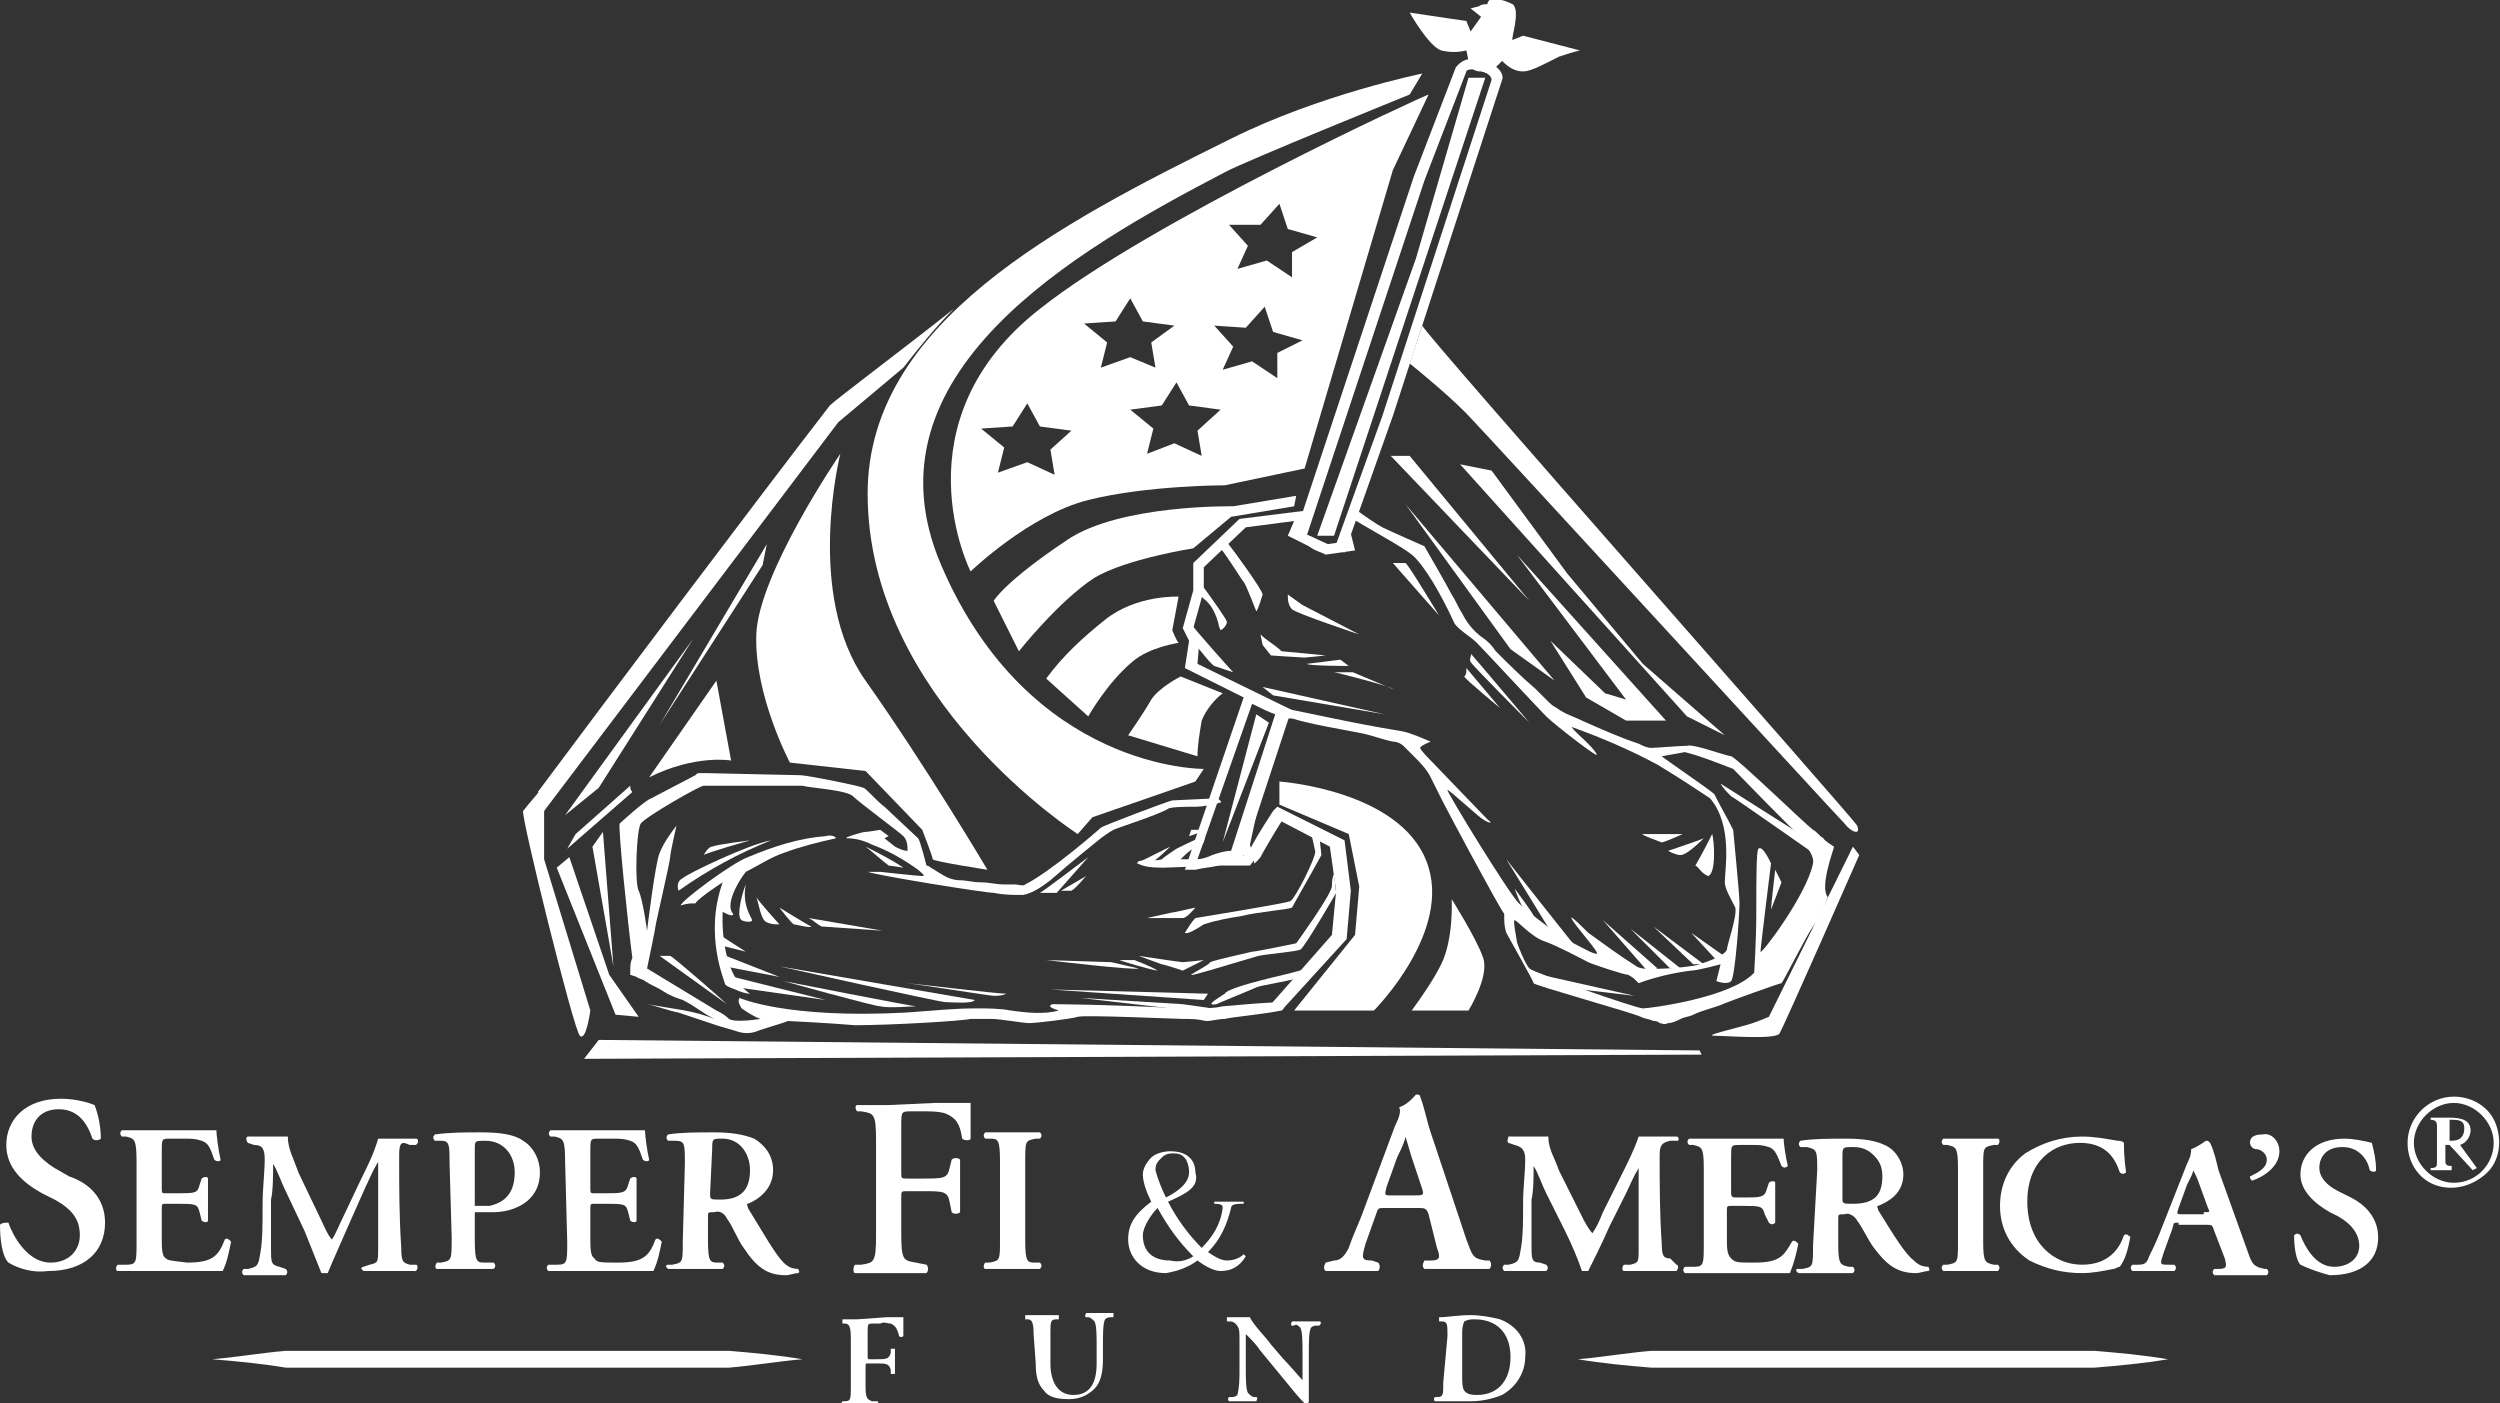 <?xml version="1.0" encoding="utf-8"?>
<!-- Generator: Adobe Illustrator 26.0.3, SVG Export Plug-In . SVG Version: 6.00 Build 0)  -->
<svg version="1.1" id="Layer_1" xmlns="http://www.w3.org/2000/svg" xmlns:xlink="http://www.w3.org/1999/xlink" x="0px" y="0px"
	 viewBox="0 0 119 66.8" style="enable-background:new 0 0 119 66.8;" xml:space="preserve">
<rect x="0" y="0" width="119" height="66.8" fill="#333333" stroke="none"/>
<style type="text/css">
	.st0{fill:#FFFFFF;}
</style>
<g id="Symbols">
	<g id="Organisms_x2F_Main-Menu-Navigation---Full-Color" transform="translate(-66, -60)">
		<g id="Logo-w-Tagline---light" transform="translate(66, 60)">
			<g id="Logo---new-light">
				<g id="Logo_FullVersion_FullColor_RGB_ForScreen">
					<path id="Path" class="st0" d="M34.1,32.4l0.7,3.8c0,0-1.7-0.3-3.9,0.8L34.1,32.4z"/>
					<path id="Path_00000075844870460994030120000004346513613417258387_" class="st0" d="M40,21.6c0,0-1.7,6.7,1.2,10.8
						c2.9,4.1,5.8,9,5.8,9s-2.6-0.4-2.6-0.5s-0.5-1.4-0.5-1.4l-2.7-2.8l-3.6-0.4c0,0-1.7-3.2-1.6-6.1S40,21.6,40,21.6"/>
					<path id="Path_00000003802302973178161530000002281356136341431197_" class="st0" d="M60.9,37.2c0,0,5.7,0.4,7,3.8
						c1.3,3.3-2.5,7.1-2.5,7.1h-3.8l2.9-3.6l0.2-2.3l-0.5-2.5l-3.3-1.4V37.2z"/>
					<path id="Path_00000148639525187665786070000007309495822723258302_" class="st0" d="M61.7,23.6l-3,0.5c0,0-5.4-0.1-7.9,1.6
						c-3,2-3.5,2.9-3.5,2.9l1.2,2.4c0,0,1.9-2.4,3.6-3.5c1.5-0.9,4.7-1.4,4.7-1.4l1.8-1.5l3-0.5L61.7,23.6z"/>
					<path id="Path_00000114795963907416122430000018056077613492832403_" class="st0" d="M69.1,42.8c0,0,0.1,1.9-0.5,3.1
						c-0.4,0.8-0.9,1.5-1.4,2.2h2.7c0,0,1-1.6,0.7-2.5S69.1,42.8,69.1,42.8"/>
					<path id="Path_00000039095115579923250680000010855972708509375931_" class="st0" d="M49.8,32.3l2,1.8c0,0,0.9-1.6,2.1-2.6
						c0.8-0.7,2.2-0.9,2.2-0.9C56,30.5,55.8,30,55.8,30s0.3-1.6,0.3-1.6s-2-0.1-3.5,1.1C51.6,30.3,50.6,31.2,49.8,32.3"/>
					<path id="Path_00000093174177619515807640000007157049810372254094_" class="st0" d="M53.7,35c0,0,0.7-1,1.1-1.7
						c0.4-0.6,1.4-1.1,1.4-1.1l2,0.8c-0.4,0.3-0.8,0.8-1,1.3C57.1,34.9,57,35.5,57,36L53.7,35z"/>
					<path id="Path_00000075875989366336992400000009272990103563795612_" class="st0" d="M67.7,3.5l-0.6,1c0,0-7.9,3.2-8.8,3.7
						c-7.1,3.7-17.4,9.6-13.5,18.7c4.2,9.8,12.5,9.7,12.5,9.7l-0.4,0.6L54.6,38l-2.6,0.9l-0.7,0.8c0,0-10-6.4-10-16.2
						c0-8.1,9-12.8,17.3-16.9C62.8,4.5,67.7,3.5,67.7,3.5"/>
					<polygon id="Path_00000004547199175914741330000015316103517610808197_" class="st0" points="27.8,50.4 28.5,49.5 80.9,50 
						81,50.2 					"/>
					<path id="Path_00000113335134765287928870000013225910824255905466_" class="st0" d="M88.2,40.3l0.3,0.4c0,0-3.6,8.2-3.8,8.5
						c-0.2,0.3-2.6,0.1-3.1,0.1s0.8-0.3,1.5-0.5c0.4-0.1,1.1-0.4,1.1-0.4L88.2,40.3z"/>
					<path id="Path_00000171704536621356665600000015125543763905666448_" class="st0" d="M24.9,38.6c-0.1,0.3,2.4,10.4,2.7,10.7
						c0.3,0.3,0.5-1.2,0.5-1.2l-2.2-7.2v-2.3l0.4-0.9c-0.1-0.1-0.3-0.2-0.4-0.3C25.3,38.1,24.9,38.6,24.9,38.6z"/>
					<polygon id="Path_00000034065362183980827920000004788442618111868576_" class="st0" points="79.3,34.3 72.2,26.4 77.4,33.3 
						76.4,33 73.8,30.5 75.5,33.2 77.4,34.3 					"/>
					<polygon id="Path_00000064318357661532709890000001188660549646132624_" class="st0" points="74,32.4 66.9,24 71.9,30.9 					
						"/>
					<polygon id="Path_00000123412297294583362270000017612555324355271850_" class="st0" points="82.1,35 78.2,31.6 74.6,27.3 
						71,22.4 69.5,22.1 80.3,34.1 					"/>
					<polygon id="Path_00000162348434218381629000000010738661365144775077_" class="st0" points="67.1,21.7 72.8,28.6 66.2,21.7 
											"/>
					<polygon id="Path_00000058567203470934496210000003894339843589415044_" class="st0" points="36.5,25.9 36.3,26.9 31.4,34.5 
											"/>
					<polygon id="Path_00000036935054528376904850000012670386856568351162_" class="st0" points="33,30.4 26.9,38.8 28.5,37.5 
											"/>
					<path id="Path_00000104684647877331264210000008902937593367245233_" class="st0" d="M88.4,39.3C88.1,38.8,67.9,16,67.7,15.5
						l0,0l-0.6,1.8c0.5,0.4,2.2,1.8,3,2.7c0.5,0.5,17.3,18.8,17.7,19.2C88.1,39.6,88.6,39.8,88.4,39.3z"/>
					<path id="Path_00000026859451100818379820000002512062257261365931_" class="st0" d="M45.4,14.7c-2,1.6-5.6,4.3-5.9,4.6
						c-3.4,4.4-11,14.5-13.9,18.4c0.3,0.2,0,0.7,0.3,0.9l14-18.5l3.1-2.6C43.7,16.6,44.5,15.6,45.4,14.7z"/>
					<path id="Shape" class="st0" d="M56.9,41.4L56.9,41.4c-0.1,0-0.1,0-0.2,0l-0.3,0l2.9-8.5l0.3,0.2c0.5,0.3,1,0.6,1.6,0.8
						l0.2,0.1L59.1,41h-0.2c-0.3,0-0.6,0.1-0.9,0.2C57.6,41.3,57.3,41.3,56.9,41.4 M59.6,33.5l-2.6,7.4c0.2,0,0.5-0.1,0.7-0.2
						c0.3-0.1,0.6-0.2,0.9-0.2l2.1-6.5C60.4,33.9,60,33.7,59.6,33.5"/>
					<path id="Path_00000023274550412318757720000016830002773441819817_" class="st0" d="M59.6,38.7l-0.1,0.2
						c0,0.1-0.4,0.6-0.4,0.7c0,0.3,0,0.7,0,1c0,0,0.2,0.2,0.3,0.4l0.3-0.1l-0.2-0.7l0.3-1.4L59.6,38.7z"/>
					<path id="Path_00000151536744897777087990000005373245353614017159_" class="st0" d="M72,0.2C71.6,0,71.2-0.1,70.9,0
						c-0.1,0.1-0.1,0.2-0.1,0.2c-0.1,0-0.3,0-0.4,0.1L70,0.4l0.5,0.4l-0.5,0.7L69.8,1l-2.7-0.4c0,0,0.9,1.6,1.5,1.8
						c0.4,0.1,0.8,0.1,1.2,0l0.1,0.5l1.3,0.3l0.3-0.3c0.3,0.3,0.6,0.5,1,0.5c0.4,0,1.1-0.4,1.7-0.7c0.3-0.1,0.6-0.2,1-0.3l-2.7-0.7
						l-0.5,0.2C71.9,1.9,72.4,0.5,72,0.2"/>
					<path id="Path_00000041282581865202056330000008758446671956535681_" class="st0" d="M61.4,42.9c-0.2,0.1-4.5,0.8-4.5,0.8
						c-0.2,0.2-0.3,0.4-0.5,0.7c0.1,0.1,0.6-0.2,0.9-0.4c0.6-0.2,1.2-0.3,1.8-0.4c0.8-0.2,2.2-0.3,2.4-0.4c0,0,0.5-0.9,0.9-1.6
						l0.5-0.9l-0.1-0.9l-0.4-0.2l0.2,0.9C62.7,40.7,61.6,42.9,61.4,42.9"/>
					<path id="Path_00000093880640791422750760000009782337124729140387_" class="st0" d="M62.2,46.1c-0.3,0.1-0.7,0.2-1.1,0.3
						c-1.7,0.4-2.7,0.7-2.8,0.9c-0.3,0.2-1,0.6-0.4,0.5c0.2-0.1,1.7-0.7,1.9-0.8s1.6-0.3,2.2-0.5C62.1,46.3,62.2,46.2,62.2,46.1"/>
					<path id="Path_00000054964888609070601550000014288999810694279334_" class="st0" d="M56,40.4c0,0-0.6,0.4-0.7,0.5
						c-0.2,0.1-0.9,0-1.1,0.1s0.2,0.2,0.2,0.2c0.3,0.1,0.7,0.1,1,0.1c0.3,0,2.4-0.1,2.6-0.1h1.5c0,0,0.3-0.4,0.4-0.5
						c-0.1-0.1-0.2-0.2-0.3-0.3c-0.2,0.2-0.4,0.3-0.6,0.5c-0.5,0-0.3,0-0.7,0c-0.7,0-1.4,0-2.1,0c0.2-0.2,0.4-0.4,0.6-0.5
						c0.1-0.1,0.2-0.2,0.4-0.2c0.1,0,0.2-0.4,0.1-0.4C57,39.9,56,40.4,56,40.4"/>
					<path id="Path_00000072992355987857778420000008868710845896002722_" class="st0" d="M35.7,47.3c-0.2,0-0.5-0.1-0.7-0.2
						c-0.3-0.1-0.5-0.2-0.5-0.3s-1-2.3-0.1-4.8c0,0-1.1,0.7-1.3,1c-0.2,0-0.4,0-0.7,0.1c0-0.2,2.4-2,3.2-2.3c1.2-0.5,2.4-0.9,3.7-1
						c0.4-0.1,0.5,0.1,0.5,0.1c-0.9,0.2-1.7,0.4-2.5,0.7c-0.6,0.2-1.2,0.6-1.8,0.9c-0.4,0.5-1,1.6-0.6,2c0,0.2-0.5-0.1-0.5-0.1
						S34.2,46.3,35.7,47.3"/>
					<path id="Path_00000031889690514035942090000006344403019311450784_" class="st0" d="M56.7,46.4c-0.1,0.1,1.5-0.4,3.2-0.9
						c0.5-0.1,1.8-0.2,2-0.3s1.7-2.7,1.7-2.7l-0.1-0.9c-0.1,0.2-0.1,0.4-0.1,0.6c-0.1,0.5-1.7,2.7-1.7,2.7s-1.9,0.4-2.1,0.4
						c-0.4,0.1-1.8,0.4-2,0.5C57.6,45.9,56.8,46.3,56.7,46.4"/>
					<path id="Path_00000178923919797932922020000015604361319982616510_" class="st0" d="M58.4,25.8c-0.1,0.1-0.2,0.3-0.3,0.3
						c0.4,0.5,1,1.5,1.1,1.6c0.1,0.1,0.6,1.4,0.6,1.4s0.1-0.1,0.3-0.8C60.1,28.1,58.8,26.3,58.4,25.8"/>
					<path id="Shape_00000019641370267373165870000017765275052385822117_" class="st0" d="M87.3,40.3c0,0-0.5-0.3-0.5-0.4
						c-0.2-0.1-0.3-0.3-0.5-0.4c-0.4-0.3-3.7-3.5-3.9-3.5c-0.5-0.1-1.8-0.6-2.1-0.5c-0.3,0-1.5,0.1-1.7,0.1c-0.2,0-0.4-0.1-0.6-0.2
						c-0.9-0.3-1.8-0.7-2.7-1.1c-0.4-0.2-0.8-0.3-1.2-0.6c-0.2-0.1-0.3-0.2-0.5-0.4l-0.5-0.5c-0.7-0.6-1.3-1.2-1.9-1.8
						c-0.2-0.3-0.4-0.5-0.7-0.7c-0.4-0.3-0.7-0.7-0.9-1.1c-0.2-0.3-0.3-0.6-0.5-0.9c-0.2-0.4-1.3-2.3-1.3-2.3s-1.6-0.7-2-0.9
						c-0.2-0.1-0.8-0.5-1.2-0.8c0,0.1-0.1,0.2-0.1,0.3l0,0l-0.1,0.1l0,0c0.8,0.5,2.3,1.3,2.8,1.7c0.6,0.5,1.4,1.9,2,3.2
						c0.1,0.3,0.8,0.7,1.1,1c0.3,0.3,2.9,3.1,3.3,3.5c0.4,0.4,2.6,2.1,2.4,1.8c-0.2-0.4-1-1-1.2-1.3c1.4,0.5,2.8,1.1,4.1,1.8
						c1,0.6,2.2,1.4,2.5,1.6c1.1,1.3,0.7,3.4,0.7,4c0,0.3,0.3,0.8,0.5,1.2c0.1,0.4-0.4,1.8-0.4,2c-0.1,0.3-1,0.6-1.3,0.7
						c-0.2,0.1-1.4,0.2-1.6,0.2c-0.3,0-1.1,0.1-1.4-0.1c-0.8-0.5-1.6-1.1-2.3-1.6c-0.1-0.1-0.9-0.9-0.8-0.7c0.1,0.3,1.4,1.7,1.2,1.7
						s-0.7-0.3-1.1-0.5c-0.9-0.5-1.8-1.2-2.6-1.9c-0.5-0.5-3.5-5.4-3.4-5.4c0.1,0,1.6,1.4,1.7,1.4c0.1,0.1,0.6,0.3,0.2,0
						c-0.3-0.3-2.5-2.6-2.6-2.7c-0.1-0.1-0.6-0.6-0.6-0.7c0-0.1,0.5-0.3,0.5-0.3c-0.5-0.2-0.9-0.4-1.4-0.5c-2.5-0.4-4.5-0.9-6.2-1.2
						c0.3,0.2,0.5,0.4,0.8,0.6l0.2,0c1,0.3,2.3,0.5,3.3,0.7c0.5,0.1,1,0.3,1.5,0.4c0.2,0,0.4,0.1,0.5,0.2c0.2,0.2,0.3,0.3,0.5,0.5
						c0.3,0.3,0.6,0.6,0.8,1c0.2,0.4,0.4,0.8,0.6,1.2s2.6,4.9,2.9,5.3c0,0.4,0,0.6,0.1,0.9c0.1,0.2,1.3,2.3,1.3,2.4
						c0,0.1,4.7,1.4,5.1,1.6c0.2,0.1,0.4,0.1,0.6,0.2c0.1,0,0.2,0,0.3,0.1c0.1,0,0.2,0.1,0.4,0c0.2,0,0.4-0.1,0.6-0.2
						c0.2-0.1,0.4-0.1,0.6-0.2c0.4-0.2,0.9-0.3,1.4-0.5c0.2-0.1,2.7-1,2.8-1c0.1-0.1,1.2-2.3,1.5-2.7c0.3-0.4,0.5-0.9,0.7-1.4
						C86.6,42.2,87.3,40.4,87.3,40.3 M86.3,41.1c-0.3,1.5-2.5,4.4-2.5,4.2c0-0.2,0.5-4.2,0.5-4.2s-0.4-0.9-0.6-0.7
						c-0.1,0.1-0.1,1.5-0.1,3c0,1.4-0.1,2.9-0.1,2.9c-1.1,1.2-5,1.7-5.3,1.7c-0.3,0-5.2-1.7-5.4-1.9c-0.2-0.2-0.6-1.2-0.6-1.3
						c0-0.1-0.2-1-0.1-1s0.8,0.8,1.4,1c0.6,0.2,1.9,0.9,2.1,1c0.2,0.1,1.7,0.6,1.9,0.6c0.2,0.1,0.3,0.2,0.5,0.4
						c0.8-0.3,1.7-0.5,2.5-0.6c0.3,0,1.4-0.3,1.4-0.3l-0.2,0.8c0,0,0.5,0.2,0.7,0c0.2-0.2,0.4-3.2,0.4-3.7c0-0.5-0.3-3.4-0.3-3.5
						c-0.3-0.6-0.6-1.1-0.9-1.7c-0.2-0.2-2.4-1.7-2.5-1.8l1.1-0.2c0.8,0.2,1.5,0.5,2.3,0.8c0.1,0.1,3.1,3.2,3.2,3.2
						C85.6,39.9,86.4,40.6,86.3,41.1"/>
					<path id="Path_00000047034112628525813250000006365871633299792051_" class="st0" d="M56.7,29.7c0,0,0.1,0.5,0,0.4
						c0,0,0,0.1,0,0.1c0,0,0,0.1,0,0.2c0,0,0,0,0,0.1c0.2,0.1,0.8,1,1.1,1.2c0.3,0.1,0.6,0.2,0.9,0.3C58.6,31.9,56.9,30,56.7,29.7"
						/>
					<path id="Path_00000160905126271285523850000010382217645547127228_" class="st0" d="M57.1,27.7c0,0.2,0,0.3,0,0.5
						c0,0,0,0.1,0,0.1l0.2,0.2c0.4,0.3,0.6,0.8,0.7,1.2c0,0.1,0.1,0.3,0.1,0.3c0.2-0.1,0.3-0.3,0.3-0.4
						C58.4,29.5,57.7,28.5,57.1,27.7"/>
					<path id="Path_00000140007413753524786810000009065048028412904325_" class="st0" d="M60,30.2c0.3,0.3,0.7,0.5,1,0.8
						c0.1,0,2.1,0.2,2.1,0.2s-0.9,0.1-1,0.1c-0.1,0-1.6-0.1-1.6-0.1l-0.4-0.5L60,30.2z"/>
					<path id="Path_00000061455160188776996490000002650236585993518009_" class="st0" d="M61.3,28.3c0,0.2,0,0.5,0.2,0.7
						s3.2,1.2,3.2,1.2L62,28.8L61.3,28.3z"/>
					<path id="Path_00000117653740904138401690000012562360464753818001_" class="st0" d="M62.2,31.6l1.6-0.2l0.4,0.3
						C64.2,31.7,62.3,31.7,62.2,31.6"/>
					<path id="Path_00000047040579063140025720000013816712077527642514_" class="st0" d="M63.5,32l0.9,0l1.9,0.8
						C66.3,32.7,63.6,32,63.5,32"/>
					<path id="Path_00000021121818259236406160000017448700628506752443_" class="st0" d="M57.3,45.7c0,0-0.9,0.1-1,0.1
						c-0.1,0-2.1-0.3-2.1-0.3l1.1,0.4c0.1,0,1,0.3,1,0.3L57.3,45.7z"/>
					<path id="Path_00000008866682293660450770000013153856215568595889_" class="st0" d="M55.1,46.2C54.8,46,54,45.7,54,45.7
						l-0.7,0C53.2,45.7,54.9,46.2,55.1,46.2"/>
					<path id="Path_00000147929873768388871110000017433751227565203391_" class="st0" d="M54.2,46.1l-1.3-0.3l-3.1-0.1
						C49.8,45.7,54,46.2,54.2,46.1"/>
					<path id="Path_00000009586203178269681370000002334473347454169740_" class="st0" d="M68.5,29.3c0,0-1.5-2.5-1.6-2.5
						s-0.6,0-0.6,0L68.5,29.3z"/>
					<path id="Path_00000128455630616674165570000000591963454200504511_" class="st0" d="M75.2,45.3c-0.2-0.2-3.5-4.4-3.5-4.4
						l2.4,3.9L75.2,45.3z"/>
					<path id="Path_00000151507186088542502310000011271909676095869347_" class="st0" d="M73,43.6c0-0.1-0.9-1.3-0.9-1.3
						s0.3,0.9,0.5,1C72.7,43.4,72.9,43.6,73,43.6"/>
					<polygon id="Path_00000049189146182013530240000003981037503801039505_" class="st0" points="78.9,46.1 76.3,43.8 78.4,46.2 
											"/>
					<polygon id="Path_00000092428119075688329550000012090526851340247462_" class="st0" points="80,46.1 77.6,44.2 79.5,46.1 
											"/>
					<polygon id="Path_00000080891500591302002930000003294443263361462963_" class="st0" points="81.1,45.9 78.7,44.1 80.6,45.9 
											"/>
					<polygon id="Path_00000034802900976225699180000004225298992495141310_" class="st0" points="82.2,45.6 80.5,44.4 81.7,45.7 
											"/>
					<path id="Path_00000006684646644480252950000005907491319289082754_" class="st0" d="M84.3,43.3c0-0.2,0.2-1.9,0.2-1.9l0.3,0.6
						L84.3,43.3z"/>
					<path id="Path_00000160165972368863486530000007913572925417795460_" class="st0" d="M70,31.1c0.1,0.1,2.8,3.3,2.8,3.3
						S70,31.6,70,31.5C69.9,31.4,70.1,31.1,70,31.1"/>
					<path id="Path_00000147181658048530758800000010786891045007935635_" class="st0" d="M69.8,31.8l1.6,1.9c0,0-1.7-1.4-1.7-1.5
						C69.8,32.1,69.8,32,69.8,31.8"/>
					<path id="Path_00000070105984667171756270000011697714548581235629_" class="st0" d="M54.7,41.1c0.2,0,1-0.8,1-0.8l-1.6,0.8
						L54.7,41.1z"/>
					<path id="Path_00000036226873133676056910000006100536292641555385_" class="st0" d="M56.9,43.2c0,0-0.4,0.5-0.6,0.5
						c-0.2,0-1.7,0-1.7,0s1.3-0.3,1.4-0.3L56.9,43.2"/>
					<path id="Path_00000048475722771403753890000004862374824680466586_" class="st0" d="M49.5,42.5c0.2-0.1,2.3-1.7,2.3-1.7
						l-1.5,1.7L49.5,42.5z"/>
					<path id="Path_00000156563536240859064360000012436406286785242771_" class="st0" d="M50.5,42.4l1.2-0.7
						c-0.2,0.2-0.4,0.5-0.7,0.7C50.8,42.4,50.7,42.4,50.5,42.4"/>
					<polygon id="Path_00000120519310263642430440000011807539111540022174_" class="st0" points="57.3,47.6 50,47.1 57.5,47.3 
											"/>
					<path id="Path_00000124875620738046383210000014117022105665691269_" class="st0" d="M35.5,42.1c-0.1,0.2-0.5,1.5-0.2,1.7
						c0.2,0.1,0.5,0.1,0.5,0S35.3,43.1,35.5,42.1"/>
					<path id="Path_00000146476112735818181040000000005501005271808685_" class="st0" d="M36,42.7c0.1,0.2,0.2,1.1,0.5,1.2
						c0.2,0.1,0.4,0.1,0.6,0.1C37.1,44,36.1,42.9,36,42.7"/>
					<polygon id="Path_00000077320885265606859830000015944238565136614587_" class="st0" points="35.1,47 39.3,47.6 34.9,46.5 
											"/>
					<polygon id="Path_00000139290201069042175360000003051661025495599277_" class="st0" points="34.5,46 37.1,46.5 34.3,45.4 
											"/>
					<polygon id="Path_00000157299036144278460630000007039898364168669584_" class="st0" points="34.3,45 35.5,45.3 34.1,44.4 
											"/>
					<path id="Path_00000058558533561823628490000001621031738569832619_" class="st0" d="M37.8,44c-0.1,0-0.7-0.8-0.7-0.8
						s1.3,0.8,1.5,0.9C38.7,44.2,37.8,44,37.8,44"/>
					<path id="Path_00000029731081887684150120000016866423534550568583_" class="st0" d="M32.3,42.4c1.4-1,2.9-1.8,4.4-2.4
						c-1.1,0.2-4,1.6-4.2,1.8C32.3,41.9,32.2,42.1,32.3,42.4"/>
					<path id="Path_00000125600268098271057750000002463797785230865045_" class="st0" d="M33.5,40.7c0.1-0.1,2.2-0.7,2.2-0.7
						s-1.6,0.2-1.8,0.3C33.7,40.3,33.5,40.7,33.5,40.7"/>
					<path id="Path_00000111171506150696974610000013991847396642805685_" class="st0" d="M34.6,47.8c-0.2-0.2-2.6-2.3-2.7-2.3
						s-0.5,0-0.5,0L34.6,47.8z"/>
					<path id="Path_00000116914071053156446940000000636914572414030248_" class="st0" d="M46.4,47.6L37.1,46c0,0,7.6,1.7,7.9,1.7
						C45.2,47.7,46.3,47.8,46.4,47.6"/>
					<path id="Path_00000034076116985258981110000005509724335306864054_" class="st0" d="M43.6,47.9c-0.2,0-6.3-1.2-6.3-1.2
						s4.3,1.2,4.6,1.2C42.3,48,43.4,47.9,43.6,47.9"/>
					<path id="Path_00000169559747795433316770000014506775857774851258_" class="st0" d="M47.9,47.3c-0.5,0-4.5-0.5-4.8-0.5
						c0.3,0,4,0.6,4.2,0.6C47.5,47.4,47.7,47.4,47.9,47.3"/>
					<path id="Path_00000111181855568257774550000004093850335846757283_" class="st0" d="M38.5,43.7c0.2,0.1,0.4,0.3,0.6,0.4
						l2.9,0.2L38.5,43.7z"/>
					<path id="Path_00000141417857006034504660000017530758223250223277_" class="st0" d="M81.5,39.7c0.1,0.3,0.2,1.9-0.2,2
						c-0.4-0.2-0.4-0.4-0.6-0.5C80.7,41.2,81,40.7,81.5,39.7"/>
					<path id="Path_00000052084332657257748150000004429465864737122230_" class="st0" d="M81.1,39.9C81,40,80.3,40.7,80,40.7
						c-0.2,0-0.4-0.1-0.6-0.2C79.4,40.5,80.9,40,81.1,39.9"/>
					<path id="Path_00000023257066121724834810000014896857502459805328_" class="st0" d="M79.1,40.1c0.1,0,1-0.4,1-0.4
						s-1.6,0-1.9,0C78,39.7,79.1,40.1,79.1,40.1"/>
					<polygon id="Path_00000011007543071937430980000017513574437465573016_" class="st0" points="57.5,39.5 56.7,39.5 56.6,39.8 
											"/>
					<path id="Path_00000173862948539669332470000008120229006291059083_" class="st0" d="M43,41.3c-0.6-0.4-1.2-0.7-1.8-1
						c0.4,0.3,0.7,0.6,1.1,0.9L43,41.3z"/>
					<path id="Path_00000060730155256797406940000007644018572791592630_" class="st0" d="M86,39.9l-4.1-2.6
						c0.1,0.2,0.3,0.4,0.5,0.6c0.2,0.1,3.9,2.7,3.9,2.7L86,39.9z"/>
					<path id="Path_00000145741727117121720730000013642622476152011938_" class="st0" d="M57.7,48c-0.4,0.1-0.7,0.1-1.1,0.1
						l-5.2-0.6l4.9,0.3L57.7,48z"/>
					<polygon id="Path_00000160169812005698559120000004165769694707596987_" class="st0" points="72.9,46.3 77.8,47.4 74.4,47 
											"/>
					<polygon id="Path_00000127726008965680112470000013155719228944494000_" class="st0" points="65.9,34 60.6,33.1 60.1,32.7 
											"/>
					<path id="Path_00000167380319985042549200000007171156007444365442_" class="st0" d="M30,37.4l-2.6,2.3L27,40.4l3.1-2.7
						C30,37.6,30,37.5,30,37.4"/>
					<polygon id="Path_00000126287322546643062750000013211191293768315305_" class="st0" points="28.7,39.6 29.2,46 28.2,40.3 
											"/>
					<polygon id="Path_00000006666600971806942000000001963468494718721439_" class="st0" points="27.1,40.8 26.5,41.3 29.3,48.3 
						30.4,48.4 29,46.4 					"/>
					<path id="Shape_00000179645475957820260680000001157100851389725870_" class="st0" d="M49.5,14.7c-6.9,5.4-3.3,12.5-3.3,12.5
						s2.8-2.7,5.6-3.4s6.5-0.7,6.5-0.7l3.8-0.8l4.2-14.2l1.7-3.6C67.9,4.5,54.8,10.5,49.5,14.7 M50.2,22.6L48.9,22l-1.4,0.5l0.3-1.2
						l-1.1-0.9l1.5-0.1l0.7-1.1l0.6,1.1l1.5,0.2L50,21.4L50.2,22.6z M52.4,17.5l0.3-1.2l-1.1-0.9l1.5-0.1l0.7-1.1l0.6,1.1l1.5,0.2
						l-1.1,0.8l0.2,1.2L53.8,17L52.4,17.5z M57.2,21.7l-1.3-0.6l-1.3,0.5l0.3-1.2l-1.1-0.9l1.5-0.2l0.7-1.1l0.6,1.1l1.5,0.2L57,20.5
						L57.2,21.7z M60.8,16.8l0,1.2l-1.2-0.8l-1.4,0.4l0.5-1.1l-0.9-1l1.5,0.1l0.9-1l0.4,1.2l1.4,0.4L60.8,16.8z M61.5,12l0,1.2
						l-1.2-0.8l-1.4,0.4l0.5-1.1l-0.9-1l1.5,0l0.9-1l0.4,1.2l1.4,0.4L61.5,12z"/>
					<path id="Path_00000134249387798268428430000011242591438230724283_" class="st0" d="M61,48.1l-0.5-0.3l2.9-3.3l0.2-2.1
						l-0.3-2.1l-2.3-1.2c-0.5,0.8-0.9,1.5-1,1.7c0,0-0.4,0.5-0.3,0.2l-0.3-0.2c0-0.1-0.1-0.2,1.2-2.2l0.2-0.2l3.2,1.6l0.3,2.4v0
						l-0.2,2.3L61,48.1z"/>
					<polygon id="Path_00000168092132458901137040000013818538579007569326_" class="st0" points="61.2,34.2 56.4,31.8 56.6,30.5 
						56.3,29.9 56.8,28.1 56.8,26.8 59,24.7 62.2,24.3 61.9,25.3 63.2,25.9 63.9,25.8 63.8,25.4 64.3,25.4 64.5,26.2 63.1,26.4 
						61.3,25.5 61.6,24.8 59.3,25.1 57.3,27 57.3,28.1 56.8,29.9 57.1,30.4 57,31.6 61.5,33.8 					"/>
					<polygon id="Path_00000062150514989390009030000004315130067664090809_" class="st0" points="69.9,3.7 70.7,3.7 63.5,25.5 
						62.7,25.5 67.4,12.3 					"/>
					<polygon id="Path_00000006707597561121946540000002328001809962183820_" class="st0" points="59.8,34 58.2,40.1 60.4,34.4 
											"/>
					<path id="Path_00000163768529523846276690000012900716835992476569_" class="st0" d="M58.2,47.9C57.8,48,57.3,48,56.9,48
						c-0.3,0-0.4,0-0.6,0c-3.8-0.2-6.2-0.2-6.2-0.2s-0.4,0.1,0.3,0.3c-0.7,0.2-1.6,0.1-2.3,0c-0.5-0.1-1.1-0.1-1.6-0.1
						c-1.2,0-1.9,0.1-3.4,0.2c-5.7,0.3-7.9-0.7-7.9-0.7c-0.1,0.2,0,0.3,0.1,0.5c0.3,0.2,0.6,0.4,0.9,0.5c0,0-1.2,0.2-1.5,0
						c-0.2-0.2-0.4-0.3-0.6-0.4l-3.3-2c0.1-0.5,0.4-1.9,0.4-2s0.7-3.1,0.7-3.3s0.3-1.5,0.3-1.5c-0.3,0.4-0.6,0.8-0.8,1.3
						c-0.2,0.4-0.6,3.7-0.6,3.7s-0.2-1.5-0.4-1.9s-0.1-2.9,0.1-3.2s2.8-1.8,3-1.8c0.3,0,4.4,0,4.7,0c0.3,0.1,2.1,0.2,2.4,0.5
						c0.3,0.3,2.2,1.7,2.4,1.9s0.2,0.5,0.2,0.7c-0.2,0-0.4-0.1-0.6-0.2l-0.5-0.4l0.2-0.1l-0.4-0.3c0,0-0.6,0.1-0.7,0.1
						c-0.2,0-1.1,0.3-0.9,0.3c0.4,0,0.8,0.1,1.2,0.3c0.8,0.3,1.5,0.7,2.2,1.2c0.1,0.1,0.4,0.3,0.2,0.3c-0.2,0-2-0.2-2-0.2
						c-0.2,0-0.4,0-0.6,0c0.6,0.2,5.6,1,6,1c0.5,0.1,0.9,0.1,1.4,0.1c0.5-0.1,0.9-0.4,1.3-0.7c0.9-0.8,2.4-2,2.4-2s0.4-0.3,0.6-0.4
						c0.2-0.1,2.1-0.7,2.6-1c0.1-0.1,1-0.1,1.3-0.1c0.4,0,0.8-0.1,1.2-0.2c0.1,0-0.1-0.2-0.2-0.2c-0.1,0-2,0.1-2.1,0.1
						s-3.3,1.2-3.4,1.3s-2.4,2.1-3.6,2.7c-0.1,0.1-0.3,0-0.5,0c-0.2,0-0.3,0-0.5,0c-0.4,0-0.7-0.1-1.1-0.1c-0.4,0-0.7-0.1-1-0.1
						c-0.3,0-0.6-0.1-0.9-0.3c-0.2-0.1-0.3-0.2-0.5-0.3c0,0-0.1-0.1-0.2-0.1c0,0-0.3-1.2-0.4-1.3c-0.1-0.1-1.4-1.3-1.6-1.5
						c-0.3-0.2-0.9-0.9-1-0.9c-0.2-0.1-2.7-0.6-3-0.6c-0.3,0-4.3-0.1-4.5-0.1l-0.3,0c-0.1,0-0.1,0-0.2,0.1c0,0-2.1,1.1-2.1,1.1
						c-0.3,0.1-1.4,1.1-1.5,1.2c-0.1,0.1,0.4,4.9,0.6,6.4h0c-0.1,0.2-0.1,0.4-0.1,0.6c0,0.1,0,0.1,0,0.2l0.3,0.1
						c0.1,0.1,0.3,0.1,0.4,0.2c0.3,0.2,0.6,0.3,0.9,0.5c0.3,0.2,0.6,0.3,0.9,0.4c0.6,0.3,0.9,0.6,1.5,0.9c-0.5-0.2-0.9-0.3-1.4-0.4
						c-0.6-0.1-1.2-0.2-1.8-0.3c0.5,0.1,1,0.3,1.5,0.4c0.6,0.2,1.2,0.4,1.8,0.6c0.3,0.1,0.7,0.2,1,0.3c0.3,0.1,0.6,0.1,0.9,0
						c0.2-0.1,1.3-0.4,1.5-0.5c0.1,0,2,0.1,3.2,0.2c1.7,0,5.1-0.2,5.5-0.3c0.3,0,0.6,0,1,0c0.4,0,1.5,0.2,1.8,0.2
						c0.3,0,2-0.2,2.3-0.3c0.3-0.1,4.7,0.1,5,0.1c0.4,0,0.7,0,1.1,0.1c0.3,0,0.6-0.1,0.9-0.1c0.4-0.1,1.7-0.2,2.7-0.4
						c0,0,0.1-0.1,0.1-0.1c0-0.1,0.1-0.2,0.2-0.3C60.1,47.7,58.4,47.9,58.2,47.9"/>
					<path id="Shape_00000057851281176433020980000016407535816310339468_" class="st0" d="M63.1,26.3c-0.1,0-0.1,0-0.2,0
						c-0.3-0.1-0.5-0.2-0.7-0.4c-0.1-0.1-0.3-0.2-0.4-0.2l-0.2-0.1l5.7-17.2l2-5.2c0.1-0.1,0.3-0.4,0.8-0.4c0.2,0,0.3,0,0.5,0.1
						c0.8,0.2,1,0.7,0.9,0.9l-5.2,16L64,26.3l-0.3-0.1c-0.1,0-0.2,0-0.2,0C63.4,26.3,63.2,26.3,63.1,26.3 M63.1,25.9L63.1,25.9
						c0.1,0,0.2,0,0.2,0c0.1,0,0.2,0,0.3,0l2.2-6.1l5.2-16c0,0,0-0.3-0.5-0.4c-0.1,0-0.2,0-0.4-0.1c-0.3,0-0.3,0.1-0.3,0.1l-2,5.2
						l-5.6,16.9c0.1,0.1,0.2,0.1,0.3,0.2C62.7,25.7,62.9,25.8,63.1,25.9"/>
					<path id="Shape_00000136411735088211840690000003331975272779102085_" class="st0" d="M55.6,57.2c0.4,0.8,1,1.6,1.6,2.2
						c0.5-0.5,0.9-1.1,1-1.9c0-0.1,0-0.2-0.4-0.2v-0.1h1.4v0.1c-0.3,0-0.6,0-0.6,0.2c-0.2,0.8-0.5,1.5-1.1,2.1
						c0.3,0.2,0.6,0.4,0.9,0.4c0.3,0,0.6-0.1,0.8-0.3l0.1,0.1c-0.3,0.5-0.7,0.7-1.2,0.7c-0.3,0-0.7-0.2-1.1-0.5
						c-0.4,0.3-0.9,0.5-1.5,0.6c-1.2,0-1.8-0.8-1.8-1.6c0-0.7,0.3-1.2,1.1-1.8c-0.2-0.4-0.4-0.9-0.4-1.3c0-0.3,0.2-0.6,0.4-0.8
						c0.2-0.2,0.6-0.3,0.9-0.3c1,0,1.2,0.6,1.2,1C57.1,56.5,56.5,56.8,55.6,57.2z M56.8,59.8c-0.7-0.7-1.2-1.4-1.7-2.3
						c-0.3,0.3-0.7,0.9-0.7,1.3c0,0.8,0.5,1.2,1.3,1.2C56.1,60.1,56.5,60,56.8,59.8L56.8,59.8z M55.5,57c0.6-0.3,1.1-0.7,1.1-1.2
						c0-0.3-0.1-0.9-0.7-0.9c-0.2,0-0.4,0-0.6,0.2s-0.3,0.3-0.3,0.6C55.1,56.1,55.3,56.6,55.5,57z"/>
					<path id="Path_00000091726726236315355330000012288236929547380887_" class="st0" d="M0.4,60.1C0.1,59.8,0,59,0,58.3
						c0.1-0.1,0.2-0.1,0.4-0.1c0.2,0.6,0.9,1.9,2,1.9c0.9,0,1.4-0.6,1.4-1.3c0-0.7-0.3-1.2-1.2-1.7L2,56.8c-0.9-0.5-1.7-1.2-1.7-2.3
						c0-1.2,0.9-2.2,2.6-2.2c0.5,0,1.1,0.1,1.6,0.3c0.2,0.5,0.3,1.1,0.3,1.6c-0.1,0.1-0.3,0.1-0.4,0c-0.2-0.6-0.6-1.4-1.6-1.4
						c-0.9,0-1.3,0.6-1.3,1.3c0,0.5,0.3,1,1.1,1.5l0.7,0.4C4.2,56.3,5,57,5,58.2c0,1.4-1,2.3-2.7,2.3C1.6,60.6,0.9,60.4,0.4,60.1z"
						/>
					<path id="Path_00000085209234354314222990000006777099272554606003_" class="st0" d="M6.5,55.3c0-1.1-0.1-1.1-0.5-1.2l-0.2,0
						c-0.1-0.1-0.1-0.2,0-0.3c0.4,0,0.8,0,1.3,0h1.9c0.6,0,1.2,0,1.3,0c0,0.2,0.1,1,0.2,1.4c0,0.1-0.2,0.1-0.3,0
						c-0.2-0.6-0.3-0.8-0.6-0.9c-0.3-0.1-0.5-0.1-0.8-0.1H8.1c-0.4,0-0.4,0-0.4,0.6v1.7c0,0.3,0,0.3,0.2,0.3h0.5c0.9,0,1,0,1.1-0.4
						l0.1-0.3c0.1-0.1,0.3-0.1,0.3,0c0,0.3,0,0.6,0,1s0,0.7,0,1c0,0.1-0.2,0.1-0.3,0l-0.1-0.4c-0.1-0.4-0.2-0.4-1.1-0.4H7.9
						c-0.2,0-0.2,0-0.2,0.3v1.3c0,0.5,0,0.9,0.2,1C8,60,8.1,60,8.9,60.1c1.2,0,1.5-0.3,1.8-1.1c0.1-0.1,0.2,0,0.3,0.1
						c-0.1,0.5-0.2,1-0.4,1.4c-0.4,0-1.3,0-2.4,0H7.1c-0.4,0-1,0-1.5,0c-0.1,0-0.1-0.2,0-0.3l0.4,0c0.5,0,0.5-0.1,0.5-1.1L6.5,55.3z
						"/>
					<path id="Path_00000063635480646210215980000005827304754870555805_" class="st0" d="M19.8,60.2c0.1,0,0.1,0.2,0,0.3
						c-0.4,0-0.8,0-1.2,0c-0.5,0-0.9,0-1.3,0c0,0-0.1-0.1-0.1-0.1s0-0.1,0.1-0.1l0.3-0.1c0.4-0.1,0.4-0.1,0.4-0.8v-4.1h0
						c-0.3,0.5-0.4,0.8-0.6,1.2l-0.8,1.8c-0.3,0.7-0.8,1.8-1,2.3c-0.1,0-0.2,0-0.3,0c-0.2-0.5-0.6-1.5-0.8-2l-0.9-1.9
						c-0.2-0.4-0.4-1-0.6-1.3h0c0,0.5,0,1.3-0.1,1.7c0,0.6,0,1.5,0,2.3c0,0.7,0,0.8,0.4,0.9l0.3,0.1c0.1,0.1,0.1,0.2,0,0.3
						c-0.4,0-0.7,0-1,0c-0.3,0-0.7,0-1,0c-0.1-0.1-0.1-0.2,0-0.3l0.2,0c0.5-0.1,0.5-0.2,0.6-0.8c0.1-0.6,0.1-1.3,0.1-2.3
						c0-0.7,0.1-1.5,0.1-2.1c0-0.5-0.1-0.7-0.5-0.7l-0.3-0.1c-0.1-0.1-0.1-0.3,0-0.3c0.3,0,0.6,0,0.9,0c0.4,0,0.7,0,1,0
						c0,0.6,0.3,1.1,0.5,1.7l1.1,2.3c0.1,0.2,0.3,0.7,0.5,0.9c0.2-0.3,0.3-0.6,0.5-1l0.9-1.9c0.3-0.6,0.6-1.2,0.8-1.9
						c0.3,0,0.6,0,0.8,0c0.4,0,0.7,0,1,0c0.1,0,0.1,0.1,0.1,0.1c0,0.1,0,0.1-0.1,0.2l-0.3,0C19.1,54.3,19,54.4,19,55
						c0,1.5,0,2.9,0.1,4.4c0,0.7,0.1,0.7,0.4,0.8L19.8,60.2z"/>
					<path id="Path_00000045619815575013722600000000020532478773650587_" class="st0" d="M21.4,55.4c0-0.9,0-1.1-0.4-1.1l-0.3,0
						c-0.1-0.1-0.1-0.2,0-0.3c0.7-0.1,1.4-0.1,2.2-0.1c0.9,0,1.6,0.1,2,0.4c0.5,0.3,0.8,0.9,0.8,1.5c0,1.5-1.4,1.9-2.2,1.9h-1
						c-0.3,0-0.1,0-0.1,0l-0.1-0.3c0,0,1,0,1,0c0.9-0.2,1.2-0.8,1.2-1.6s-0.5-1.5-1.4-1.5c-0.5,0-0.5,0-0.5,0.4V59
						c0,1.1,0.1,1.1,0.5,1.1l0.4,0c0.1,0.1,0.1,0.2,0,0.3c-0.6,0-1,0-1.4,0s-0.9,0-1.3,0c-0.1,0-0.1-0.2,0-0.3l0.2,0
						c0.5-0.1,0.5-0.1,0.5-1.2L21.4,55.4z"/>
					<path id="Path_00000067227595590801907060000013412914756935007676_" class="st0" d="M26.9,55.3c0-1.1-0.1-1.1-0.5-1.2l-0.2,0
						c-0.1-0.1-0.1-0.2,0-0.3c0.4,0,0.8,0,1.3,0h1.9c0.6,0,1.2,0,1.3,0c0,0.2,0.1,1,0.2,1.4c0,0.1-0.2,0.1-0.3,0
						c-0.2-0.6-0.3-0.8-0.6-0.9c-0.3-0.1-0.5-0.1-0.8-0.1h-0.7c-0.4,0-0.4,0-0.4,0.6v1.7c0,0.3,0,0.3,0.2,0.3h0.5c0.8,0,1,0,1.1-0.4
						l0.1-0.3c0.1-0.1,0.3-0.1,0.3,0c0,0.3,0,0.6,0,1s0,0.7,0,1c0,0.1-0.2,0.1-0.3,0l-0.1-0.4c-0.1-0.4-0.2-0.4-1.1-0.4h-0.5
						c-0.2,0-0.2,0-0.2,0.3v1.3c0,0.5,0,0.9,0.2,1c0.1,0.2,0.3,0.2,1.1,0.2c1.2,0,1.5-0.3,1.8-1.1c0.1-0.1,0.2,0,0.3,0.1
						c-0.1,0.5-0.2,1-0.4,1.4c-0.4,0-1.3,0-2.4,0h-1.1c-0.4,0-1,0-1.5,0c-0.1-0.1-0.1-0.2,0-0.3l0.4,0c0.5,0,0.5-0.1,0.5-1.1
						L26.9,55.3z"/>
					<path id="Shape_00000117644222881980418660000006959687851113403276_" class="st0" d="M32.6,55.4c0-1,0-1.1-0.5-1.1l-0.3,0
						c-0.1-0.1-0.1-0.2,0-0.3c0.6-0.1,1.4-0.1,2.2-0.1c0.8,0,1.4,0.1,1.9,0.3c0.5,0.3,0.9,0.8,0.9,1.5c0,0.9-0.7,1.4-1.2,1.6
						c-0.1,0,0,0.1,0,0.2c0.8,1.3,1.3,2.2,1.7,2.6c0.2,0.2,0.4,0.3,0.7,0.3c0,0.1,0.1,0.1,0,0.2c-0.2,0-0.4,0.1-0.6,0.1
						c-0.9,0-1.4-0.4-2-1.3c-0.3-0.4-0.5-1-0.8-1.4c-0.1-0.2-0.3-0.4-0.6-0.3c-0.3,0-0.3,0-0.3,0.2V59c0,1.1,0.1,1.1,0.5,1.1l0.2,0
						c0.1,0.1,0.1,0.2,0,0.3c-0.4,0-0.9,0-1.3,0c-0.4,0-0.9,0-1.3,0c0,0-0.1-0.1-0.1-0.1s0-0.1,0.1-0.1l0.2,0
						c0.5-0.1,0.5-0.1,0.5-1.1L32.6,55.4z M33.8,56.8c0,0.3,0,0.3,0.5,0.3c1,0,1.4-0.5,1.4-1.4c0-0.8-0.5-1.5-1.3-1.5
						c-0.5,0-0.5,0-0.5,0.5L33.8,56.8z"/>
					<path id="Path_00000152255010149306306170000015666183034129675411_" class="st0" d="M44.5,52.5c0.8,0,1.4,0,1.7,0
						c0,0.3,0,1.2,0,1.7c0,0.1-0.3,0.1-0.4,0c-0.1-0.7-0.3-1-0.8-1.2c-0.3-0.1-0.7-0.1-1-0.1h-0.6c-0.5,0-0.5,0-0.5,0.7v2.2
						c0,0.3,0,0.3,0.3,0.3h0.7c1,0,1.2,0,1.3-0.5l0.1-0.4c0.1-0.1,0.3-0.1,0.4,0c0,0.3,0,0.8,0,1.2s0,0.9,0,1.3
						c-0.1,0.1-0.3,0.1-0.4,0l-0.1-0.5c-0.1-0.5-0.3-0.5-1.3-0.5h-0.7c-0.3,0-0.3,0-0.3,0.3v1.7c0,1.3,0.1,1.3,0.7,1.4l0.5,0.1
						c0.1,0.1,0.1,0.3,0,0.4c-0.8,0-1.3,0-1.8,0s-1,0-1.6,0c-0.1,0-0.1-0.3,0-0.4l0.3,0c0.6-0.1,0.7-0.1,0.7-1.4v-4.5
						c0-1.3-0.1-1.3-0.7-1.4l-0.2,0c-0.1-0.1-0.1-0.3,0-0.3c0.4,0,0.9,0,1.5,0L44.5,52.5z"/>
					<path id="Path_00000085963894173732455640000001573783009189758366_" class="st0" d="M48.8,59c0,1.1,0.1,1.1,0.5,1.1l0.2,0
						c0.1,0.1,0.1,0.2,0,0.3c-0.4,0-0.9,0-1.3,0s-0.9,0-1.3,0c-0.1,0-0.1-0.2,0-0.3l0.2,0c0.5-0.1,0.5-0.1,0.5-1.1v-3.7
						c0-1.1-0.1-1.1-0.5-1.1l-0.2,0c-0.1-0.1-0.1-0.2,0-0.3c0.4,0,0.9,0,1.3,0s0.9,0,1.3,0c0.1,0.1,0.1,0.2,0,0.3l-0.2,0
						c-0.5,0.1-0.5,0.1-0.5,1.1V59z"/>
					<path id="Shape_00000114063560740867520370000003005995957337105312_" class="st0" d="M65.9,57.5c-0.3,0-0.3,0-0.4,0.3L65,59.2
						c-0.2,0.7-0.2,0.8,0.3,0.8l0.3,0.1c0.1,0.1,0.1,0.3,0,0.4c-0.4,0-0.8,0-1.3,0c-0.4,0-0.8,0-1.2,0c-0.1-0.1-0.1-0.2,0-0.4
						l0.4-0.1c0.3,0,0.5-0.2,0.7-0.6c0.1-0.3,0.3-0.8,0.6-1.5l1.6-4.3c0.2-0.4,0.3-0.7,0.2-0.9c0.4-0.1,0.8-0.6,0.8-0.6
						c0.1,0,0.2,0,0.2,0.1c0.2,0.5,0.3,1.1,0.5,1.7l1.7,5.1c0.3,0.8,0.3,0.9,0.9,1l0.2,0c0.1,0.1,0.1,0.3,0,0.4c-0.5,0-0.9,0-1.6,0
						c-0.5,0-1,0-1.5,0c-0.1-0.1-0.1-0.2,0-0.4l0.3,0c0.4,0,0.5-0.1,0.3-0.6L68,57.8c-0.1-0.3-0.2-0.3-0.5-0.3L65.9,57.5z
						 M67.4,56.9c0.3,0,0.4,0,0.3-0.3l-0.5-1.5c-0.1-0.3-0.2-0.7-0.3-1h0c0,0.1-0.1,0.4-0.4,1l-0.5,1.4c-0.1,0.4-0.1,0.4,0.2,0.4
						H67.4z"/>
					<path id="Path_00000020366600202087229130000013559098251489748403_" class="st0" d="M79.8,60.2c0.1,0,0.1,0.2,0,0.3
						c-0.4,0-0.8,0-1.2,0c-0.5,0-0.9,0-1.3,0c-0.1,0-0.1-0.2,0-0.3l0.3,0c0.4-0.1,0.4-0.1,0.4-0.8v-3.8h0c-0.3,0.5-0.4,0.8-0.6,1.2
						l-0.8,1.6c-0.3,0.7-0.8,1.7-1,2.1c-0.1,0-0.2,0-0.3,0c-0.2-0.6-0.5-1.3-0.8-1.9l-0.9-1.8c-0.2-0.4-0.4-1-0.6-1.3h0
						c0,0.5,0,1.2-0.1,1.6c0,0.6,0,1.4,0,2.2c0,0.6,0,0.8,0.4,0.8l0.3,0.1c0.1,0.1,0.1,0.2,0,0.3c-0.4,0-0.7,0-1,0c-0.3,0-0.7,0-1,0
						c-0.1-0.1-0.1-0.2,0-0.3l0.2,0c0.5-0.1,0.5-0.2,0.6-0.8s0.1-1.2,0.1-2.2c0-0.6,0.1-1.4,0.1-2c0-0.4-0.1-0.6-0.5-0.7l-0.3-0.1
						c-0.1-0.1,0-0.2,0-0.3c0.3,0,0.6,0,0.9,0c0.4,0,0.7,0,1,0c0,0.6,0.3,1,0.5,1.6l1.1,2.2c0.1,0.2,0.3,0.6,0.5,0.8
						c0.2-0.3,0.3-0.5,0.5-1l0.9-1.8c0.3-0.6,0.6-1.2,0.8-1.8c0.3,0,0.6,0,0.8,0c0.4,0,0.7,0,1,0c0.1,0,0.1,0.1,0.1,0.1
						c0,0.1,0,0.1-0.1,0.1l-0.3,0c-0.4,0.1-0.5,0.2-0.5,0.7c0,1.4,0,2.8,0.1,4.2c0,0.6,0.1,0.7,0.4,0.7L79.8,60.2z"/>
					<path id="Path_00000147912379349864803880000012388348584028623504_" class="st0" d="M81.1,55.6c0-1-0.1-1-0.5-1.1l-0.2,0
						c-0.1-0.1-0.1-0.2,0-0.3c0.4,0,0.8,0,1.3,0h1.9c0.6,0,1.2,0,1.3,0c0,0.2,0.1,0.9,0.2,1.3c-0.1,0.1-0.2,0.1-0.3,0
						c-0.2-0.5-0.3-0.8-0.6-0.9c-0.3-0.1-0.5-0.1-0.8-0.1h-0.6c-0.4,0-0.4,0-0.4,0.6v1.6c0,0.2,0,0.3,0.2,0.3H83c0.8,0,1,0,1.1-0.4
						l0.1-0.3c0.1-0.1,0.3-0.1,0.3,0c0,0.3,0,0.6,0,0.9c0,0.3,0,0.7,0,1c-0.1,0.1-0.2,0.1-0.3,0L84,57.8c-0.1-0.4-0.2-0.4-1.1-0.4
						h-0.5c-0.2,0-0.2,0-0.2,0.3v1.2c0,0.5,0,0.8,0.2,1s0.3,0.2,1.1,0.2c1.2,0,1.4-0.3,1.8-1c0.1-0.1,0.2,0,0.3,0.1
						c-0.1,0.5-0.2,0.9-0.4,1.4c-0.4,0-1.3,0-2.4,0h-1.1c-0.4,0-1,0-1.5,0c-0.1-0.1-0.1-0.2,0-0.3l0.4,0c0.5,0,0.5-0.1,0.5-1.1
						L81.1,55.6z"/>
					<path id="Shape_00000125574702187924868710000009760112944711353530_" class="st0" d="M86.5,55.7c0-0.9,0-1-0.5-1.1l-0.3,0
						c-0.1-0.1-0.1-0.2,0-0.3c0.6-0.1,1.4-0.1,2.2-0.1c0.8,0,1.4,0.1,1.8,0.3c0.5,0.2,0.9,0.8,0.9,1.4c0,0.9-0.7,1.3-1.2,1.5
						c-0.1,0,0,0.1,0,0.2c0.8,1.3,1.3,2.1,1.7,2.4c0.2,0.2,0.4,0.3,0.7,0.3c0,0.1,0.1,0.1,0,0.2c-0.2,0-0.4,0.1-0.6,0.1
						c-0.9,0-1.4-0.4-2-1.2c-0.3-0.4-0.5-0.9-0.8-1.3c-0.1-0.2-0.4-0.4-0.6-0.3c-0.3,0-0.3,0-0.3,0.2v1.2c0,1,0.1,1,0.5,1.1l0.2,0
						c0.1,0.1,0.1,0.2,0,0.3c-0.4,0-0.9,0-1.3,0c-0.4,0-0.9,0-1.3,0c0,0-0.1-0.1-0.1-0.1c0-0.1,0-0.1,0.1-0.1l0.2,0
						c0.5-0.1,0.5-0.1,0.5-1.1L86.5,55.7z M87.7,57c0,0.3,0,0.3,0.5,0.3c1,0,1.4-0.4,1.4-1.3c0-0.4-0.1-0.7-0.4-1
						c-0.3-0.3-0.6-0.4-1-0.4c-0.5,0-0.5,0-0.5,0.5L87.7,57z"/>
					<path id="Path_00000176000896390713237430000001828109127282627256_" class="st0" d="M94.4,59.1c0,1,0.1,1,0.5,1.1l0.2,0
						c0.1,0.1,0.1,0.2,0,0.3c-0.4,0-0.9,0-1.3,0c-0.4,0-0.9,0-1.3,0c-0.1-0.1-0.1-0.2,0-0.3l0.2,0c0.5-0.1,0.5-0.1,0.5-1.1v-3.5
						c0-1-0.1-1-0.5-1.1l-0.2,0c-0.1-0.1-0.1-0.2,0-0.3c0.4,0,0.9,0,1.3,0c0.4,0,0.9,0,1.3,0c0.1,0,0.1,0.2,0,0.3l-0.2,0
						c-0.5,0.1-0.5,0.1-0.5,1.1V59.1z"/>
					<path id="Path_00000147925160760704444860000016945063159720315274_" class="st0" d="M101.2,55.8c-0.1,0.1-0.2,0.1-0.3,0
						c-0.2-0.6-0.6-1.4-1.9-1.4c-1.2,0-2.5,0.8-2.5,2.8c0,2,1.3,3,2.6,3s1.8-0.8,2-1.4c0,0,0.1-0.1,0.2,0s0.1,0,0.1,0.1
						c-0.1,0.5-0.2,1-0.5,1.4c-0.1,0-0.2,0.1-0.3,0.1c-0.5,0.1-1,0.2-1.5,0.2c-0.9,0-1.7-0.2-2.5-0.6c-0.9-0.6-1.4-1.5-1.4-2.6
						c0-1,0.4-1.9,1.2-2.5c0.8-0.5,1.7-0.8,2.7-0.8c0.6,0,1.1,0.1,1.7,0.2c0.1,0,0.2,0,0.3,0.1C101.1,54.6,101.1,55.1,101.2,55.8z"
						/>
					<path id="Shape_00000141435217191803412940000009066815867351163548_" class="st0" d="M103.7,58.2c-0.3,0-0.2,0-0.3,0.3
						l-0.4,1.1c-0.2,0.6-0.2,0.6,0.2,0.6l0.3,0c0.1,0.1,0.1,0.2,0,0.3c-0.3,0-0.6,0-1,0c-0.3,0-0.6,0-1,0c-0.1-0.1-0.1-0.2,0-0.3
						l0.3,0c0.3,0,0.4-0.1,0.5-0.4c0.1-0.2,0.3-0.6,0.5-1.1l1.3-3.3c0.1-0.2,0.2-0.4,0.2-0.7c0.3-0.1,0.7-0.4,0.7-0.4
						c0.1,0,0.1,0,0.2,0.1c0.2,0.4,0.3,0.9,0.4,1.3l1.4,3.9c0.2,0.6,0.3,0.7,0.8,0.8l0.1,0c0.1,0.1,0.1,0.2,0,0.3
						c-0.4,0-0.8,0-1.3,0c-0.4,0-0.8,0-1.2,0c-0.1-0.1-0.1-0.2,0-0.3l0.2,0c0.4,0,0.4-0.1,0.3-0.5l-0.5-1.3
						c-0.1-0.3-0.1-0.3-0.4-0.3H103.7z M104.9,57.7c0.3,0,0.3,0,0.2-0.2l-0.4-1.1c-0.1-0.3-0.2-0.5-0.3-0.7h0c0,0.1-0.1,0.3-0.3,0.7
						l-0.4,1.1c-0.1,0.3-0.1,0.3,0.2,0.3H104.9z"/>
					<path id="Path_00000144316788075586890670000016386240681272774282_" class="st0" d="M108.5,54.8c0,0.7-0.7,1.2-1.3,1.4
						c-0.1-0.1-0.1-0.1-0.1-0.2c0.4-0.2,0.8-0.4,0.8-0.8c0-0.3-0.3-0.5-0.5-0.5c-0.2,0-0.3-0.2-0.3-0.3c0-0.2,0.1-0.4,0.6-0.4
						C108.1,53.9,108.5,54.3,108.5,54.8L108.5,54.8z"/>
					<path id="Path_00000040559600590202801950000009494694256773970619_" class="st0" d="M109.5,60.2c-0.2-0.2-0.3-0.8-0.3-1.4
						c0.1-0.1,0.2-0.1,0.3,0c0.2,0.5,0.7,1.5,1.6,1.5c0.7,0,1.2-0.4,1.2-1c0-0.5-0.3-1-1-1.4l-0.4-0.2c-0.7-0.4-1.4-1-1.4-1.8
						c0-0.9,0.7-1.7,2.1-1.7c0.4,0,0.9,0.1,1.3,0.2c0.1,0.4,0.2,0.8,0.2,1.3c0,0.1-0.2,0.1-0.3,0c-0.1-0.5-0.5-1.1-1.3-1.1
						c-0.8,0-1.1,0.5-1.1,1c0,0.4,0.3,0.8,0.9,1.1l0.6,0.3c0.6,0.3,1.3,0.9,1.3,1.9c0,1.1-0.8,1.8-2.3,1.8
						C110.5,60.6,109.9,60.4,109.5,60.2L109.5,60.2z"/>
					<path id="Path_00000140003917380703841540000011330907246918883759_" class="st0" d="M42.2,62.7c0.4,0,0.7,0,0.8,0
						c0,0.1,0,0.6,0,0.9c0,0-0.1,0.1-0.2,0c-0.1-0.4-0.2-0.5-0.4-0.6c-0.2,0-0.3-0.1-0.5,0h-0.3c-0.3,0-0.3,0-0.3,0.4v1.1
						c0,0.2,0,0.2,0.1,0.2h0.3c0.5,0,0.6,0,0.7-0.3l0-0.2c0.1,0,0.1,0,0.2,0c0,0.2,0,0.4,0,0.6c0,0.2,0,0.4,0,0.6
						c-0.1,0-0.1,0-0.2,0l0-0.2c-0.1-0.3-0.2-0.3-0.7-0.3h-0.4c-0.1,0-0.1,0-0.1,0.2v0.9c0,0.6,0.1,0.6,0.3,0.7l0.3,0
						c0,0.1,0,0.1,0,0.2c-0.4,0-0.7,0-0.9,0s-0.5,0-0.8,0c0,0-0.1-0.1,0-0.2l0.1,0c0.3,0,0.3-0.1,0.3-0.7v-2.3
						c0-0.6-0.1-0.7-0.3-0.7l-0.1,0c0-0.1,0-0.1,0-0.2c0.2,0,0.5,0,0.7,0L42.2,62.7z"/>
					<path id="Path_00000021818767260063532030000017131753254973979799_" class="st0" d="M49.2,63.5c0-0.6-0.1-0.7-0.3-0.7l-0.1,0
						c0-0.1,0-0.1,0-0.2c0.2,0,0.5,0,0.8,0c0.3,0,0.5,0,0.8,0c0,0,0,0.1,0,0.2l-0.1,0c-0.3,0-0.3,0.1-0.3,0.7v1.4
						c0,0.8,0.3,1.5,1.1,1.5c0.8,0,1.1-0.6,1.1-1.5v-0.8c0-0.5,0-1-0.1-1.2c-0.1-0.1-0.2-0.2-0.3-0.2l-0.1,0c-0.1,0,0-0.2,0-0.2
						c0.2,0,0.4,0,0.7,0s0.4,0,0.6,0c0,0,0,0.1,0,0.1c0,0,0,0.1,0,0.1l-0.1,0c-0.1,0-0.2,0-0.3,0.1c-0.1,0.2-0.1,0.7-0.1,1.2v0.7
						c0,0.6-0.1,1.1-0.4,1.4c-0.3,0.3-0.7,0.5-1.2,0.5c-0.6,0-1-0.1-1.2-0.4c-0.3-0.3-0.4-0.7-0.4-1.3L49.2,63.5z"/>
					<path id="Path_00000093136948449161905740000012512208731872267404_" class="st0" d="M62.3,65.6c0,0.2,0,0.9,0,1.1
						c0,0.1-0.1,0.1-0.2,0.1c-0.1-0.1-0.3-0.3-0.7-0.8L60,64.3c-0.2-0.3-0.4-0.5-0.7-0.8c0,0,0,0.1,0,0.4v1.2c0,0.5,0,1,0.1,1.2
						c0.1,0.1,0.2,0.2,0.3,0.2l0.1,0c0.1,0,0,0.2,0,0.2c-0.2,0-0.5,0-0.7,0c-0.2,0-0.4,0-0.6,0c0,0-0.1-0.1,0-0.2l0.1,0
						c0.1,0,0.2,0,0.3-0.1c0.1-0.4,0.1-0.8,0.1-1.2v-1.4c0-0.5,0-0.6-0.2-0.8c-0.1-0.1-0.2-0.1-0.3-0.1l-0.1,0c0,0,0-0.2,0-0.2
						c0.2,0,0.5,0,0.7,0c0.1,0,0.3,0,0.4,0c0.1,0.3,0.8,1,1,1.3l0.6,0.7c0.3,0.3,0.8,0.9,0.9,1c0,0,0,0,0-0.1v-1.2
						c0-0.5,0-1-0.1-1.2c-0.1-0.1-0.2-0.2-0.3-0.1l-0.1,0c-0.1,0,0-0.2,0-0.2c0.2,0,0.5,0,0.7,0c0.2,0,0.4,0,0.6,0
						c0.1,0,0.1,0.1,0,0.2l-0.1,0c-0.1,0-0.2,0-0.3,0.1c-0.1,0.2-0.1,0.7-0.1,1.2L62.3,65.6z"/>
					<path id="Shape_00000151537487253001532400000015385458184746553500_" class="st0" d="M68.9,63.6c0-0.6,0-0.7-0.3-0.7h-0.1
						c0,0,0-0.1,0-0.2c0.4,0,0.9-0.1,1.5-0.1c0.5,0,1,0.1,1.4,0.2c0.8,0.3,1.3,1,1.2,1.8c0,0.7-0.4,1.4-1.1,1.8
						c-0.5,0.2-1,0.3-1.5,0.3c-0.4,0-0.7,0-0.9,0c-0.2,0-0.5,0-0.8,0c0,0-0.1-0.1,0-0.2l0.1,0c0.3,0,0.3-0.1,0.3-0.7L68.9,63.6z
						 M69.6,65.5c0,0.6,0,0.9,0.7,0.9c1.1,0,1.6-0.8,1.6-1.8c0-1.2-0.7-1.8-1.7-1.8c-0.2,0-0.3,0-0.5,0.1c0,0-0.1,0.2-0.1,0.5V65.5z
						"/>
					<path id="Path_00000049201301480672624280000006877517948407641481_" class="st0" d="M10.1,64.7c1.2-0.1,2.3-0.3,3.5-0.4h21.1
						c1.2,0.1,2.3,0.2,3.5,0.4c-1.2,0.1-2.3,0.3-3.5,0.4H17.1h-3.5C12.4,64.9,11.3,64.8,10.1,64.7z"/>
					<path id="Path_00000053518117244429321780000003266005095444088478_" class="st0" d="M103.2,64.7c-1.2,0.2-2.3,0.3-3.5,0.4
						h-3.5H78.6c-1.2-0.1-2.3-0.2-3.5-0.4c1.2-0.1,2.3-0.3,3.5-0.4h21.1C100.9,64.4,102,64.5,103.2,64.7z"/>
					<path id="Shape_00000176024922404499557830000017166137053127415720_" class="st0" d="M116.8,52.2c0.9,0,1.7,0.5,2,1.3
						c0.3,0.8,0.2,1.8-0.5,2.4s-1.6,0.8-2.4,0.5c-0.8-0.3-1.3-1.1-1.3-2C114.6,53.2,115.6,52.2,116.8,52.2L116.8,52.2z M116.8,56.3
						c1.1,0,1.9-0.9,1.9-1.9s-0.9-1.9-1.9-1.9s-1.9,0.9-1.9,1.9C114.9,55.4,115.8,56.3,116.8,56.3z M117.9,55.6l-0.2,0.1l-1.1-1.2
						h-0.2v0.7c0,0.2,0,0.3,0.3,0.3v0.2h-1v-0.1c0.3,0,0.3-0.1,0.3-0.3v-1.7c0-0.1,0-0.3-0.3-0.3v-0.1h0.8c0.4,0,1.1,0,1.1,0.6
						c0,0.3-0.2,0.6-0.5,0.7L117.9,55.6z M116.5,54.3h0.2c0.4,0,0.6-0.2,0.6-0.6s-0.3-0.4-0.7-0.4V54.3z"/>
				</g>
			</g>
		</g>
	</g>
</g>
</svg>
